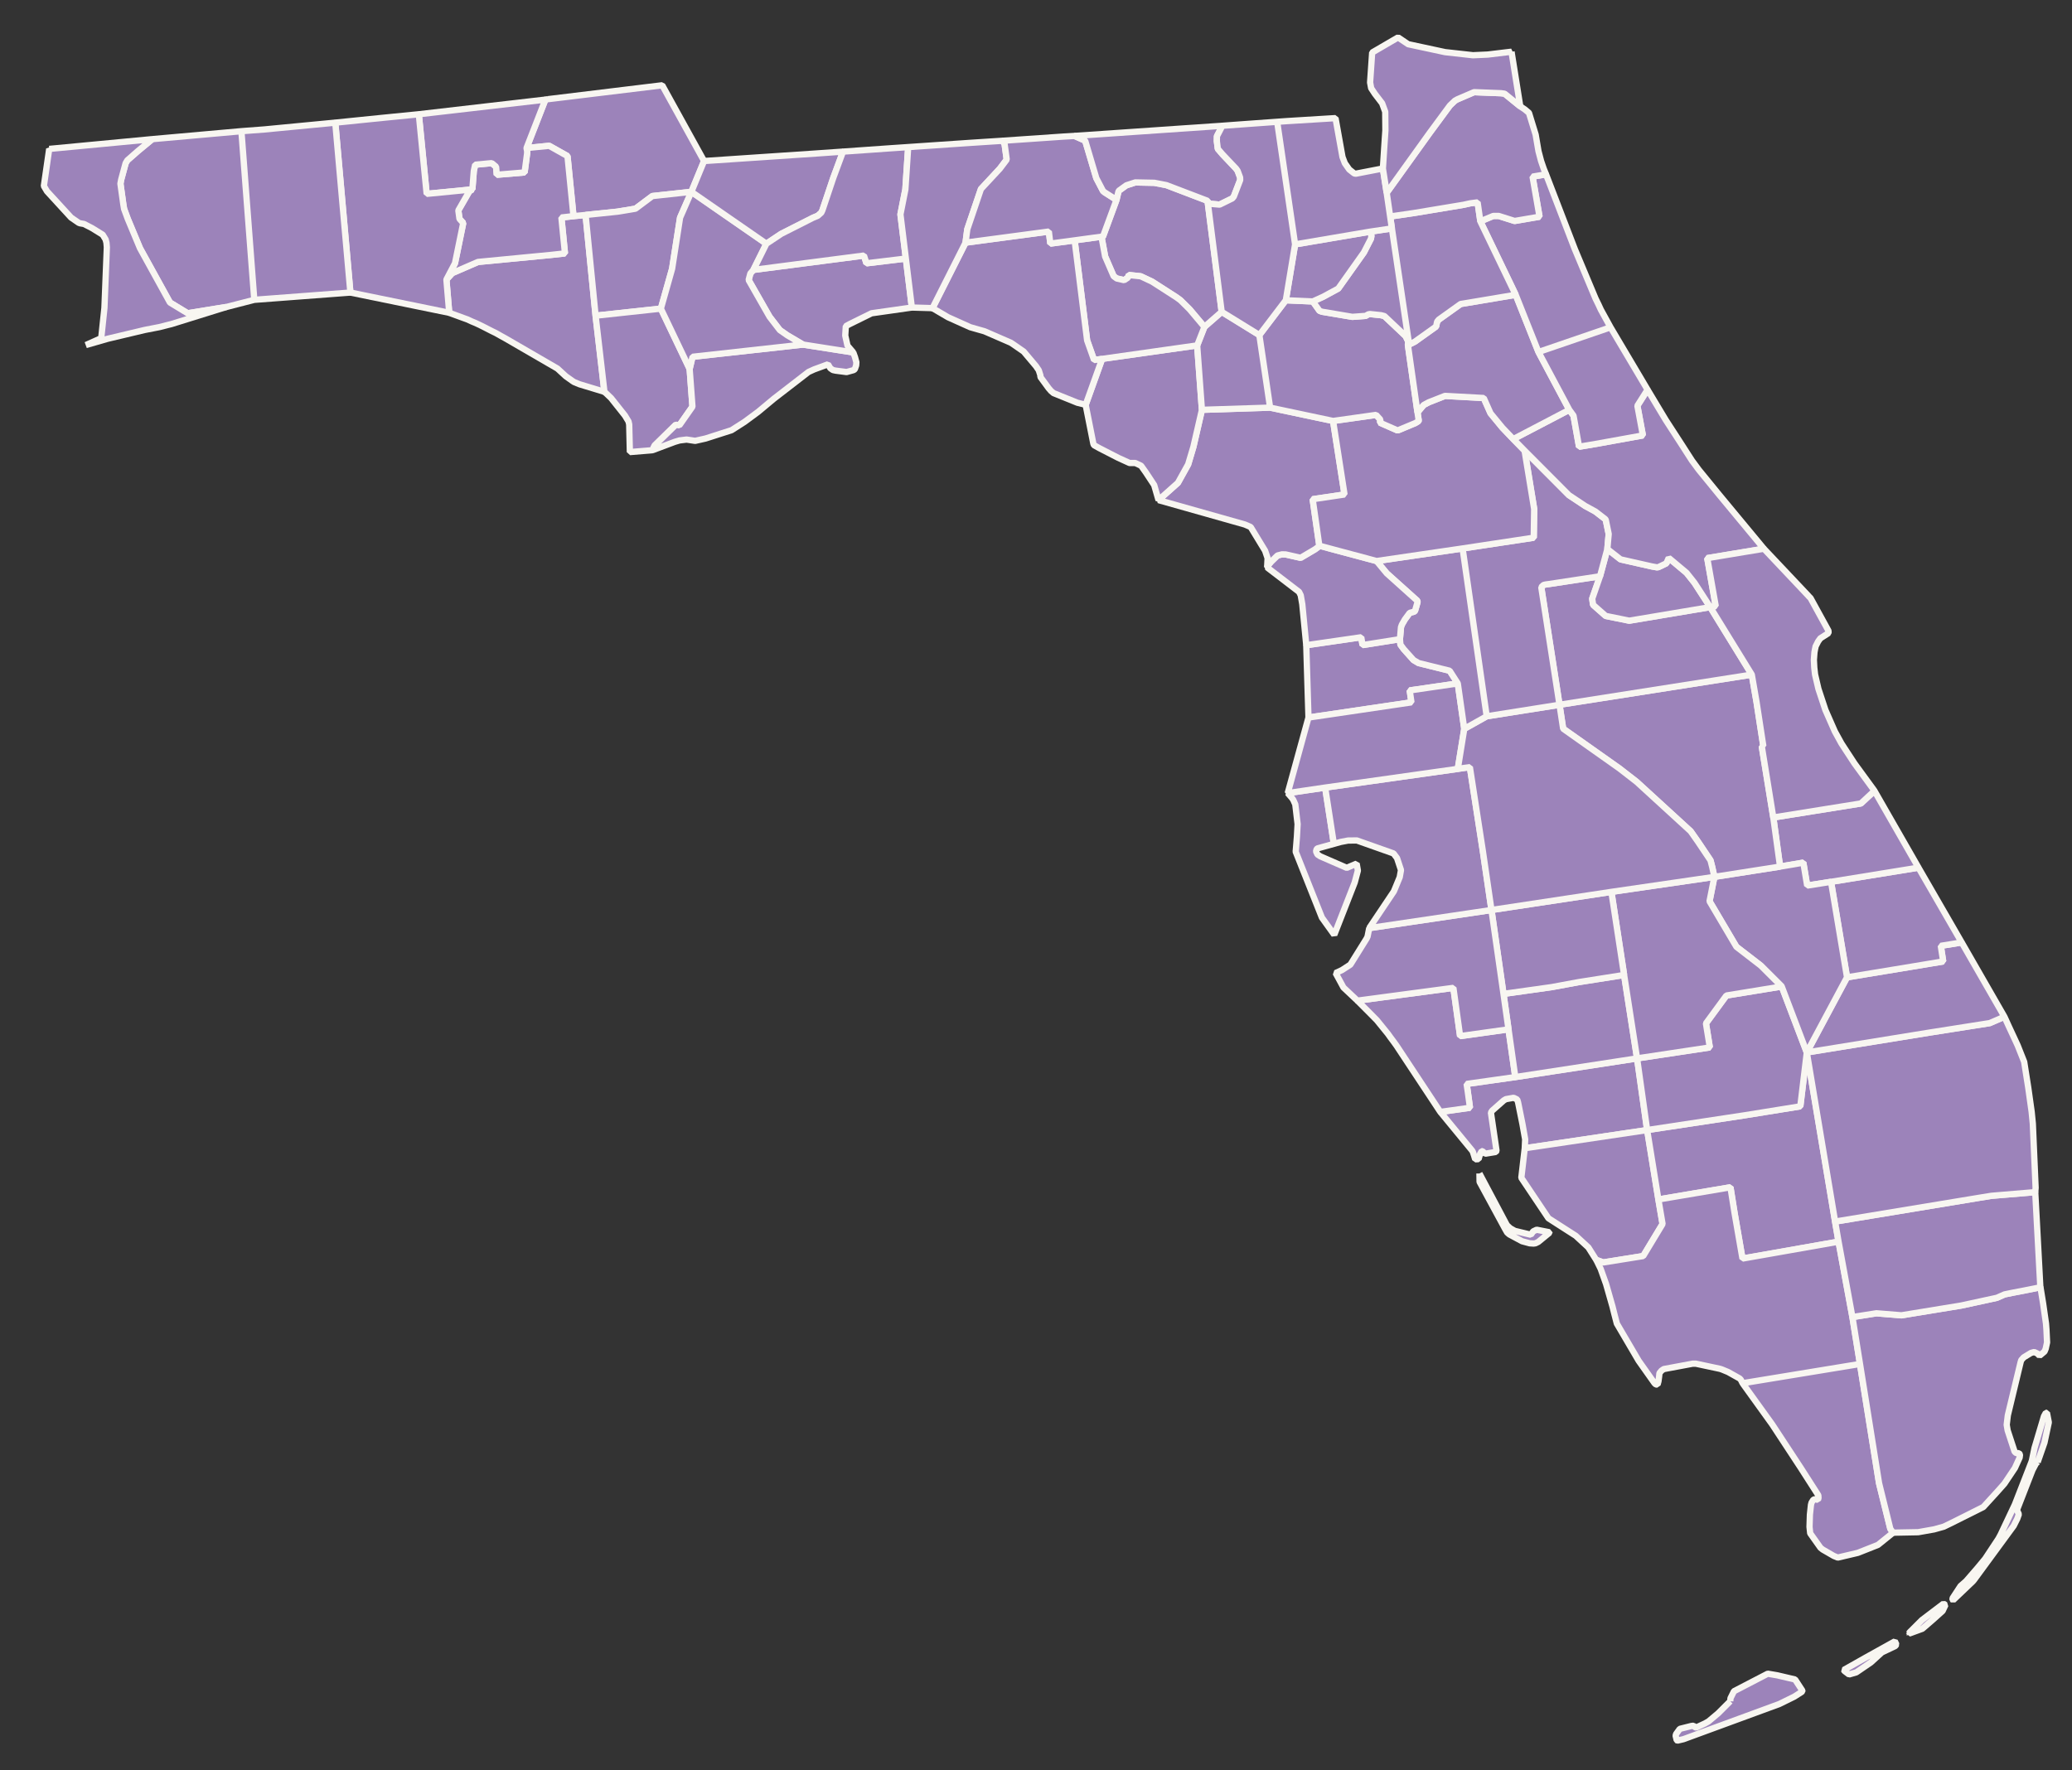 <svg xmlns="http://www.w3.org/2000/svg" width="330" height="282" fill="none"><rect width="100%" height="100%" fill="#333333" stroke="none"/><path fill="#9C83BA" stroke="#F8F6F1" stroke-linejoin="bevel" d="m93.266 34.244 1.591 16.044 1.407 12.128-3.97-1.205-.863-.356-.278-.181-1.047-.746-1.325-1.219-8.353-4.844-.612-.335-.435-.247-.414-.233-.668-.325-1.444-.74-.606-.294-.493-.232-.59-.243-.708-.329-.63-.226-2.283-.835-.448-5.292.938-1.034 4.09-1.773 11.557-1.113 2.297-.25-.568-5.72 1.927-.215 1.928-.185Z"/><path fill="#9C83BA" stroke="#F8F6F1" stroke-linejoin="bevel" d="m87.238 15.803 18.235-2.218 6.662 12.063-2.02 4.906-6.216.677-2.684 2.01-2.872.476-5.077.527-1.927.185-.955-9.565-2.917-1.64-3.611.36 3.005-7.716.377-.065ZM241.338 171.571l19.393-2.975 1.605 11.416-19.495 2.9.068-1.417-.431-2.424-.695-3.444-.137-.475-.571-.281-1.233.219-.339.198-1.855 1.64-.195.305.893 6.079-.109.189-1.695.277-.452-.407h-.106l-.246.421-.25.852-.538.027-.184-.602-.185-.568-.093-.172-.017-.03-5.076-6.176 4.724-.66-.356-2.592-.182-1.205 7.757-1.095Z"/><path fill="#9C83BA" stroke="#F8F6F1" stroke-linejoin="bevel" d="m235.625 186.924 4.371 8.236.528.493.736.417 2.547.616.383-.537.544-.26 2.034.4v.089l-1.774 1.452-.445.219-.308.041-.619-.041-1.205-.325-2.017-1.082-.188-.154-.181-.168-.312-.544-4.073-7.511-.021-1.341Zm7.216-4.012 19.496-2.9 1.79 11.057.664 3.906-3.084 5.107-6.361 1.017-1.126-.411-1.249-1.978-2.003-1.852-4.354-2.794-4.321-6.449.548-4.703Z"/><path fill="#9C83BA" stroke="#F8F6F1" stroke-linejoin="bevel" d="m262.336 180.012 15.504-2.348 8.89-1.431 1.034-8.582 4.505 26.941.551 3.193-15.302 2.698-1.263-7.281-.651-4.074-11.478 1.941-1.79-11.057Z"/><path fill="#9C83BA" stroke="#F8F6F1" stroke-linejoin="bevel" d="m292.819 197.785 2.208 12.015 1.205 7.473-18.698 3.067-.277-.554-.185-.199-1.855-1.037-1-.414-.294-.093-3.844-.818h-.476l-4.611.859-.373.25-.326.404-.044.462-.11.832-.15.527-.278-.03-.219-.219-2.512-3.55-3.472-5.922-.421-1.623-.273-1.095-1.021-3.578-.862-2.423-.664-1.356-.048-.075 1.126.411 6.36-1.017 3.085-5.107-.664-3.906 11.478-1.941.65 4.073 1.263 7.282 15.302-2.698ZM309.843 255.657l-.451.959-1.616 1.448-1.606 1.386-1.947.712-.165.045v-.014l-.034-.031.171-.202 1.9-1.896 3.437-2.605.311.198Zm14.686-22.743-.246.174-.569 1.075-2.392 6.141-.069.278.284.633-.246.695-.572 1.143-6.326 8.627-.195.229-3.136 2.992-.096-.093v-.03l.017-.202 1.264-1.931.879-.77 1.842-2.126 1.202-1.451 2.112-3.191.352-.65 2.273-4.813 2.698-6.925.924.195Zm-24.808 30.302-1.746 1.591-2.328 1.589-1.157.339-.664-.507-.092-.086-.076-.13 3.41-1.927 4.721-2.625.027.044.219.462-.202.25-2.112 1Zm-24.148 7.777.031-.465.558-1.123 5.382-2.794 1.526.261 2.828.664 1.157 1.776v.106l-.171.141-.387.243-.726.465-2.389 1.175-15.258 5.6-.975.229-.106-.058-.175-.726.082-.277.589-.811 1.835-.459.353-.041.229.229.175.062 1.403-.651.585-.335 1.527-1.284 1.927-1.927Zm20.66-53.72 3.036 18.992 1.794 7.264.418.599.03.017-2.41 1.945-3.207 1.27-3.198.753-.643-.264-1.76-1.017-.352-.28-1.64-2.311-.106-1.02.062-1.944.167-1.558.096-.37.264-.417.229-.123.524.106.089-.291-.028-.432-2.786-4.35-4.57-6.96-4.707-6.541 18.698-3.068Z"/><path fill="#9C83BA" stroke="#F8F6F1" stroke-linejoin="bevel" d="m324.53 232.914-.925-.195.418-2.04 1.51-5.077.294-.541h.185l.294 1.513-.694 3.242-1.082 3.098Zm-29.502-23.113 3.828-.603 3.981.325 9.516-1.557 5.683-1.232 1.219-.541 1.28-.264 1.54-.291 2.886-.575.038.113.397 2.437.462 3.225.075 1.003.096 2.002-.219 1.003-.188.452-.798.661-.325-.346-.524-.243-.506.144-1.157.705-.391.435-.106.339-2.037 8.469-.178 1.496.151.9 1.106 3.375.263.247h.418l.185.219-.062.489-.753 1.653-1.671 2.499-.092.103-1.047 1.178-2.222 2.437-5.149 2.578-1.147.554-1.54.431-2.533.449-3.995.075-.031-.017-.418-.599-1.793-7.264-3.037-18.992-1.205-7.472Z"/><path fill="#9C83BA" stroke="#F8F6F1" stroke-linejoin="bevel" d="m292.268 194.592 23.004-3.8 1.883-.305 6.99-.585.814 15.161-2.885.575-1.541.291-1.28.264-1.219.541-5.682 1.232-9.517 1.557-3.981-.325-3.827.603-2.208-12.016-.551-3.193Z"/><path fill="#9C83BA" stroke="#F8F6F1" stroke-linejoin="bevel" d="m287.765 167.651 19.625-3.18.401-.062 9.109-1.434 2.338-1.013.695 1.527.756 1.622.661 1.431 1.034 2.605.65 4.122.538 3.823.188 1.883.445 10.232-.058.695-6.99.585-1.883.305-23.004 3.799-4.505-26.94ZM240.252 163.968l1.086 7.602-7.758 1.096.182 1.205.356 2.591-4.724.661-6.97-10.55-.414-.576-.592-.794-.367-.517-1.763-2.173-.999-1.014-2.099-2.101 15.285-2.037 1.068 7.685 7.709-1.078Z"/><path fill="#9C83BA" stroke="#F8F6F1" stroke-linejoin="bevel" d="m258.666 155.307 2.065 13.289-19.393 2.975-1.883-13.251 7.699-1.082 4.245-.788 7.267-1.143Z"/><path fill="#9C83BA" stroke="#F8F6F1" stroke-linejoin="bevel" d="m283.769 157.142 3.995 10.509-1.034 8.582-8.89 1.431-15.504 2.348-1.606-11.416 11.588-1.746-.619-3.827 3.258-4.443 8.812-1.438ZM312.436 150.128l6.802 11.834-2.338 1.013-9.109 1.434-.401.062-19.625 3.18 6.405-11.971 10.225-1.684 5.094-.845-.387-2.486 3.334-.537Z"/><path fill="#9C83BA" stroke="#F8F6F1" stroke-linejoin="bevel" d="m291.621 140.468 13.929-2.256 6.884 11.916-3.334.538.387 2.485-5.094.846-10.225 1.684-2.547-15.213Z"/><path fill="#9C83BA" stroke="#F8F6F1" stroke-linejoin="bevel" d="m282.428 130.222 13.946-2.235 1.927-1.79.202-.278 7.049 12.293-13.929 2.256-3.8.602-.613-3.656-3.704.63-1.078-7.822Z"/><path fill="#9C83BA" stroke="#F8F6F1" stroke-linejoin="bevel" d="m273.044 139.681 10.462-1.637 3.704-.629.612 3.655 3.8-.602 2.547 15.213-6.405 11.97-3.995-10.509-3.334-3.327-3.885-2.999-4.279-7.247.773-3.888Z"/><path fill="#9C83BA" stroke="#F8F6F1" stroke-linejoin="bevel" d="m256.643 142.07 16.4-2.389-.773 3.888 4.279 7.247 3.885 2.999 3.334 3.327-8.811 1.438-3.259 4.443.62 3.827-11.588 1.746-2.064-13.289-2.023-13.237Z"/><path fill="#9C83BA" stroke="#F8F6F1" stroke-linejoin="bevel" d="m237.541 144.959 19.102-2.889 2.023 13.238-7.268 1.143-4.245.787-7.698 1.082-1.914-13.361Z"/><path fill="#9C83BA" stroke="#F8F6F1" stroke-linejoin="bevel" d="m218.071 147.845 19.471-2.886 1.914 13.361.797 5.648-7.709 1.078-1.068-7.685-15.285 2.037-2.225-2.099-1.249-2.3 1.02-.476 1.332-.866 2.584-4.149.154-.325.264-1.338ZM211.052 125.458l1.386 8.965-2.608.722-.137.127-.093.349.23.496.448.291 4.214 1.835 1.575-.674.198 1.109-.506 1.9-3.256 8.332-1.965-2.736-4.193-10.536.027-.092.185-2.284.109-1.989-.369-3.132-.322-.722-.202-.298-.681-.787 5.96-.876Z"/><path fill="#9C83BA" stroke="#F8F6F1" stroke-linejoin="bevel" d="m211.053 125.458 21.125-2.982 1.923-.277 2.054 13.285 1.387 9.475-19.472 2.886 3.92-5.847.075-.171.866-2.102.199-1.126-.633-1.913-.555-.736-5.847-2.071-1.403.017-1.157.219-1.096.308-1.386-8.965ZM208.043 102.779l8.76-1.27.205 1.249 5.953-.941.079.866.524.712 1.558 1.742.801.48 4.96 1.228 1.294 2.024-7.658 1.112.277 1.9-14.918 2.204-1.482.216-.353-11.522Z"/><path fill="#9C83BA" stroke="#F8F6F1" stroke-linejoin="bevel" d="m232.176 108.869 1.031 7.233-1.031 6.374-21.124 2.981-5.96.877 3.303-12.033 1.482-.215 14.919-2.205-.277-1.9 7.657-1.112ZM248.376 112.265l30.624-4.8.757 4.365 1.078 7.007-.246.048 1.838 11.338 1.078 7.821-10.461 1.637-.339-1.541-.277-1.085-2.01-2.992-1.153-1.646-8.596-7.87-2.746-2.133-8.965-6.339-.582-3.81Z"/><path fill="#9C83BA" stroke="#F8F6F1" stroke-linejoin="bevel" d="m248.376 112.265.581 3.81 8.966 6.339 2.745 2.133 8.596 7.87 1.154 1.646 2.009 2.992.277 1.085.339 1.541-16.4 2.389-19.102 2.889-1.386-9.475-2.054-13.285-1.924.277 1.03-6.374 3.574-2.003 11.595-1.834ZM254.824 91.8l-1.239 3.568.141.975 2.006 1.77 3.748.76 12.899-2.16 6.62 10.752-30.624 4.799-2.906-18.731.373-.353.37-.082.54-.072 8.072-1.225Z"/><path fill="#9C83BA" stroke="#F8F6F1" stroke-linejoin="bevel" d="m254.825 91.801 1.171-4.344 2.098 1.647 4.985 1.126.814.144.233-.031 1.267-.606.383-.863 2.838 2.376 1.267 1.592 2.498 3.871-12.898 2.16-3.749-.76-2.006-1.77-.14-.975 1.239-3.567Z"/><path fill="#9C83BA" stroke="#F8F6F1" stroke-linejoin="bevel" d="m242.817 71.782 7.066 7.096 2.598 1.726 1.616.88 1.557 1.201.093.127.465 2.252-.216 2.393-1.17 4.344-8.072 1.225-.541.072-.37.082-.373.353 2.906 18.732-11.594 1.834-3.838-26.734 11.328-1.712.072-4.57-1.527-9.3ZM219.244 89.37l13.7-2.005 3.837 26.735-3.573 2.002-1.031-7.233-1.294-2.023-4.96-1.229-.801-.479-1.558-1.743-.523-.712-.079-.866.168-1.913.14-.4.479-.833.77-1.047.712-.188.137-.137.404-1.404-.031-.185-4.878-4.381-1.619-1.958Z"/><path fill="#9C83BA" stroke="#F8F6F1" stroke-linejoin="bevel" d="m210.126 86.93 9.119 2.44 1.619 1.958 4.878 4.382.031.185-.404 1.403-.137.137-.712.189-.77 1.047-.479.832-.141.4-.167 1.914-5.953.941-.206-1.249-8.76 1.27-.633-6.531-.247-1.418-.263-.54-5.09-3.903.256-.462.391-.466 1.003-.972.725-.185.586.017 2.375.538 2.27-1.338.678-.497.031-.092Z"/><path fill="#9C83BA" stroke="#F8F6F1" stroke-linejoin="bevel" d="m202.286 64.932 10.03 2.126 1.821 11.71-5.073.757 1.061 7.404-.031.093-.678.496-2.269 1.339-2.376-.538-.585-.017-.726.185-1.003.972-.39.466-.257.462.075-1.48-.397-1.173-2.3-3.783-.928-.4-13.744-3.886 3.084-2.748 1.636-2.948.832-2.793 1.359-5.895 10.859-.349Z"/><path fill="#9C83BA" stroke="#F8F6F1" stroke-linejoin="bevel" d="m212.316 67.058 6.849-.969.695.77-.078.477 2.81 1.235 2.838-1.184.493-.312.031-.095-.195-1.291.982-1.174.805-.431 2.591-1.02 6.172.338 1.078 2.424 1.9 2.31 1.726 1.808 1.804 1.838 1.526 9.301-.072 4.57-11.327 1.712-13.7 2.006-9.119-2.441-1.062-7.405 5.074-.756-1.821-11.71Z"/><path fill="#9C83BA" stroke="#F8F6F1" stroke-linejoin="bevel" d="m241.012 69.944 8.921-4.662.674.927.883 4.954 3.194-.538.154-.034 6.819-1.232-.88-4.724 1.623-2.56 2.91 4.846 2.352 3.625 1.817 2.825 1.092 1.478 3.228 3.954 7.131 8.606-9.027 1.5 1.356 7.647-.88.157-2.499-3.871-1.267-1.592-2.838-2.376-.383.863-1.267.606-.232.03-.815-.143-4.984-1.127-2.099-1.646.216-2.393-.466-2.252-.092-.127-1.558-1.201-1.615-.88-2.599-1.725-7.065-7.097-1.804-1.838Z"/><path fill="#9C83BA" stroke="#F8F6F1" stroke-linejoin="bevel" d="m272.38 96.713.88-.157-1.356-7.647 9.027-1.5 7.049 7.466.075.093.301.304.055.096 2.811 5.125v.356l-1.298.831-.356.493-.414.818-.031.216-.02.048-.124.661-.089 1.205.062 1.222.123 1.092.538 2.3 1.112 3.362 1.5 3.412 1.047 1.907.846 1.301 1.143 1.746.065.106 3.177 4.351-.202.277-1.927 1.79-13.947 2.236-1.838-11.338.247-.048-1.079-7.007-.756-4.365-6.621-10.752ZM75.232 30.17l.23-2.933.215-1.003 2.64-.247.69.572.114 1.28 4.43-.37.4-3.036v-.377l-.096-.472 3.612-.36 2.916 1.64.955 9.565-1.927.215.568 5.72-2.297.25-11.557 1.113-4.09 1.773-.938 1.034 1.369-2.609 1.311-6.401-.599-.664-.181-1.342 1.752-3.047.483-.3Z"/><path fill="#9C83BA" stroke="#F8F6F1" stroke-linejoin="bevel" d="m66.702 18.2 20.16-2.332-3.006 7.716.096.472v.377l-.4 3.036-4.43.37-.113-1.28-.692-.572-2.64.247-.215 1.002-.23 2.934-7.28.712-1.25-12.683Z"/><path fill="#9C83BA" stroke="#F8F6F1" stroke-linejoin="bevel" d="m60.975 18.768 5.727-.568 1.25 12.683 7.28-.712-.482.3-1.753 3.047.182 1.342.599.664-1.311 6.402-1.37 2.608.449 5.292-15.74-3.224-2.407-27.064 7.576-.77Z"/><path fill="#9C83BA" stroke="#F8F6F1" stroke-linejoin="bevel" d="m53.398 19.538 2.407 27.064L40.5 47.759l-2.05-26.862 3.621-.274 11.328-1.085ZM24.253 22.164l14.196-1.267L40.5 47.76l-4.44 1.14-6.171 1.003-2.821-1.712-4.772-8.653-1.945-4.663-.585-1.585-.123-.729-.462-3.3.12-.647.708-2.612.267-.458 1.691-1.486 2.287-1.893Z"/><path fill="#9C83BA" stroke="#F8F6F1" stroke-linejoin="bevel" d="m7.839 23.721 16.414-1.557-2.287 1.893-1.69 1.485-.268.459-.708 2.612-.12.647.462 3.3.123.729.586 1.585 1.944 4.662 4.772 8.654 2.82 1.712 6.173-1.004-8.78 2.732-.33.079-.229.058-1.342.342-.89.172-1.424.277-5.905 1.403-3.474 1.003 2.437-1.099.51-4.826.383-9.643-.061-.726-.137-.524-.462-.756-1.698-1.051-1.28-.66-.634-.11-.212-.08-1.208-.83-3.841-4.187-.497-.843.853-5.908ZM93.266 34.244l5.076-.527 2.872-.476 2.684-2.009 6.217-.678-1.804 4.122-1.267 8.14-1.79 6.346-10.397 1.127-1.591-16.045Z"/><path fill="#9C83BA" stroke="#F8F6F1" stroke-linejoin="bevel" d="m94.857 50.288 10.397-1.126 4.583 9.609.449 6.004-2.085 2.978-.568-.092-3.365 3.303-.356.753-3.595.295-.106-4.396-.109-.479-.568-.941-2.208-2.783-.914-.873-.148-.123-1.407-12.129Z"/><path fill="#9C83BA" stroke="#F8F6F1" stroke-linejoin="bevel" d="m127.892 54.886 8.007 1.253.277.766.11.418.092.325.014.062-.034.493-.216.62-.199.136-1.109.308-1.759-.229-.418-.092-.407-.278-.38-.633-2.222.815-.88.404-5.508 4.255-2.499 2.084-2.173 1.606-2.072 1.325-4.145 1.328-1.653.373-1.37-.206-1.126.14-.743.22-3.567 1.338.356-.753 3.365-3.303.568.092 2.085-2.978-.448-6.004.462-1.938 17.592-1.947ZM190.67 55.023l.757 10.26-1.359 5.894-.832 2.793-1.636 2.948-3.085 2.748-.691-2.392-1.332-2.02-.756-1.065-.925-.434h-.91l-1.79-.815-3.009-1.544-.88-.493-.093-.247-1.222-6.171 2.626-7.316 15.137-2.146Z"/><path fill="#9C83BA" stroke="#F8F6F1" stroke-linejoin="bevel" d="m191.824 52.072 2.748-2.4 6.001 3.7 1.712 11.56-10.859.35-.756-10.26 1.154-2.95ZM204.788 47.83l4.303.189 1.065 1.496.4.143 4.831.815 2.112-.154.431-.246.25-.048 1.773.185.541.14 3.379 3.194.417.866-.065.507 1.534 10.772.195 1.29-.031.097-.493.311-2.838 1.184-2.81-1.235.079-.476-.695-.77-6.85.968-10.03-2.125-1.712-11.56 4.214-5.542Z"/><path fill="#9C83BA" stroke="#F8F6F1" stroke-linejoin="bevel" d="m241.399 46.958 3.629 9.115 4.905 9.209-8.921 4.662-1.725-1.807-1.9-2.311-1.078-2.424-6.172-.339-2.592 1.02-.804.432-.983 1.174-1.533-10.773.202-.03.91-.46 3.382-2.413.168-.783.26-.315 3.485-2.492.589-.093 8.178-1.372Z"/><path fill="#9C83BA" stroke="#F8F6F1" stroke-linejoin="bevel" d="m245.028 56.073 11.478-3.933 5.895 9.934-1.622 2.56.879 4.725-6.819 1.232-.154.034-3.194.538-.883-4.954-.674-.927-4.906-9.209ZM235.768 35.26l2.057-.862h.873l2.53.8 3.967-.677-1.112-6.388 2.146-.363 4.597 11.934 3.239 7.73.061.143.48.982.356.77 1.544 2.811-11.479 3.933-3.628-9.116-5.631-11.697Z"/><path fill="#9C83BA" stroke="#F8F6F1" stroke-linejoin="bevel" d="m235.769 35.26 5.631 11.697-8.178 1.373-.589.093-3.484 2.492-.261.315-.167.783-3.382 2.414-.911.458-2.745-18.498-.278-1.9 3.797-.555 7.897-1.31 1.051-.234 1.184-.154.435 3.026ZM218.166 36.91l3.515-.523 2.746 18.498-.202.031.065-.506-.418-.866-3.378-3.194-.541-.14-1.773-.185-.25.047-.432.247-2.112.154-4.83-.815-.401-.144-1.064-1.495 1.653-.753 2.393-1.298 4.084-5.754 1.13-2.205.075-.479-.26-.62Z"/><path fill="#9C83BA" stroke="#F8F6F1" stroke-linejoin="bevel" d="m218.166 36.91.26.62-.075.48-1.13 2.204-4.084 5.754-2.392 1.298-1.654.753-4.303-.188 1.479-8.9 11.899-2.02ZM192.321 31.991l2.252 17.68-2.749 2.4-2.358-2.8-1.465-1.451-.634-.462-3.885-2.5-1.804-.848-1.9-.202-.154.435-.589.383-1.174-.267-.493-.363-1.355-3.135-.528-2.852.035-.236.154-.106 2.146-5.83.308-1.314.106-.168 1.157-.835 1.421-.462 3.036.061 1.917.37 6.556 2.502Z"/><path fill="#9C83BA" stroke="#F8F6F1" stroke-linejoin="bevel" d="m175.672 37.667-.154.107-.034.236.527 2.851 1.356 3.136.493.363 1.174.267.589-.384.154-.434 1.9.202 1.804.848 3.885 2.5.634.462 1.465 1.451 2.358 2.8-1.153 2.95-15.138 2.147-1.28.189-1.113-3.136-1.989-15.935 4.522-.62Z"/><path fill="#9C83BA" stroke="#F8F6F1" stroke-linejoin="bevel" d="m171.152 38.286 1.989 15.935 1.112 3.136 1.281-.188-2.626 7.315-1.314-.329-3.804-1.537-.417-.36-.356-.414-1.322-1.807.014-.212-.264-.835-.448-.665-1.961-2.327-1.739-1.205-.312-.202-4.183-1.818-2.266-.647-3.547-1.592-2.471-1.451 5.261-10.43 13.269-1.77.236 1.924 3.868-.52ZM119.99 42.994l17.606-2.287.401 1.236 6.278-.757.955 7.802-6.419.914-3.502 1.728-.599.325-.092 1.493.353 1.592.092.12.835.979-8.007-1.253-2.488-1.465-1.199-.836-1.639-2.129-3.335-5.847.278-1.047.482-.568Z"/><path fill="#9C83BA" stroke="#F8F6F1" stroke-linejoin="bevel" d="m122.059 38.825-2.068 4.169-.483.568-.277 1.048 3.334 5.846 1.64 2.13 1.198.835 2.489 1.465-17.592 1.948-.462 1.937-4.584-9.608 1.79-6.347 1.267-8.14 1.804-4.122 11.944 8.27Z"/><path fill="#9C83BA" stroke="#F8F6F1" stroke-linejoin="bevel" d="m130.48 24.416 3.783-.264-1.544 4.166-1.739 5.183-.175.373-.554.493-.771.322-5.059 2.56-2.362 1.575-11.944-8.27 2.02-4.906h.048l18.297-1.232Z"/><path fill="#9C83BA" stroke="#F8F6F1" stroke-linejoin="bevel" d="m144.645 23.43-.448 6.74-.787 3.981.866 7.035-6.279.757-.4-1.236-17.606 2.286 2.068-4.169 2.362-1.575 5.059-2.56.771-.322.554-.493.175-.373 1.739-5.183 1.544-4.166 7.486-.527 2.896-.195Z"/><path fill="#9C83BA" stroke="#F8F6F1" stroke-linejoin="bevel" d="m154.644 22.749 5.015-.325.339.524.339 2.471-1.082 1.434-3.022 3.256-2.178 6.418-.277 2.126-5.261 10.43-3.287-.095-1.821-14.836.788-3.982.448-6.74 9.999-.681Z"/><path fill="#9C83BA" stroke="#F8F6F1" stroke-linejoin="bevel" d="m169.313 21.76 1.825-.106 1.697.756 1.774 5.97 1.064 2.037.247.212 1.9 1.209-2.147 5.83-4.522.619-3.868.52-.236-1.924-13.269 1.77.278-2.126 2.177-6.418 3.022-3.255 1.082-1.435-.339-2.471-.339-.524 9.654-.664Z"/><path fill="#9C83BA" stroke="#F8F6F1" stroke-linejoin="bevel" d="m177.697 21.201 16.982-1.167-.862 1.664-.014.787.154 1.222.753.88 2.16 2.28.247.352.39 1.055.014.4-1.017 2.64-.236.29-2.02.99-1.787-.154-.14-.449-6.556-2.502-1.917-.37-3.036-.061-1.421.462-1.157.835-.106.168-.308 1.314-1.9-1.208-.247-.212-1.064-2.037-1.773-5.97-1.698-.757 6.559-.451Z"/><path fill="#9C83BA" stroke="#F8F6F1" stroke-linejoin="bevel" d="m198.69 19.74 4.721-.34 2.855 19.53-1.479 8.9-4.214 5.542-6.001-3.7-2.253-17.68.141.448 1.787.154 2.019-.99.237-.29 1.016-2.64-.013-.4-.391-1.055-.246-.352-2.16-2.28-.753-.88-.154-1.222.013-.787.863-1.664 4.012-.294ZM204.956 19.291l7.747-.476 1.109 6.186.373.986.709 1.017.784.616.249.051 4.321-.835.605 3.872.829 5.678-3.516.524-11.899 2.02-2.855-19.53 1.544-.109ZM220.854 30.708l6.846-9.534 3.221-4.368.805-.77.387-.215 2.653-1.14 4.303.167.571.08 2.486 2.019.725.479.664.555 1.065 3.47.448 2.623.415 1.574.431 1.253.356.87-2.146.363 1.112 6.387-3.967.678-2.53-.8h-.873l-2.057.862-.435-3.026-1.185.154-1.051.232-7.897 1.311-3.796.555-.551-3.78Z"/><path fill="#9C83BA" stroke="#F8F6F1" stroke-linejoin="bevel" d="m240.735 8.241 1.39 8.705-2.486-2.02-.571-.078-4.303-.168-2.653 1.14-.387.216-.805.77-3.221 4.368-6.846 9.534-.606-3.872.198-3.057.202-3.02-.027-2.95-.496-1.356-1.158-1.513-.588-.893-.168-.91.329-4.77 4.128-2.406 1.606 1.082 5.881 1.263 4.44.493 2.348-.106 3.211-.387.582-.065Z"/></svg>